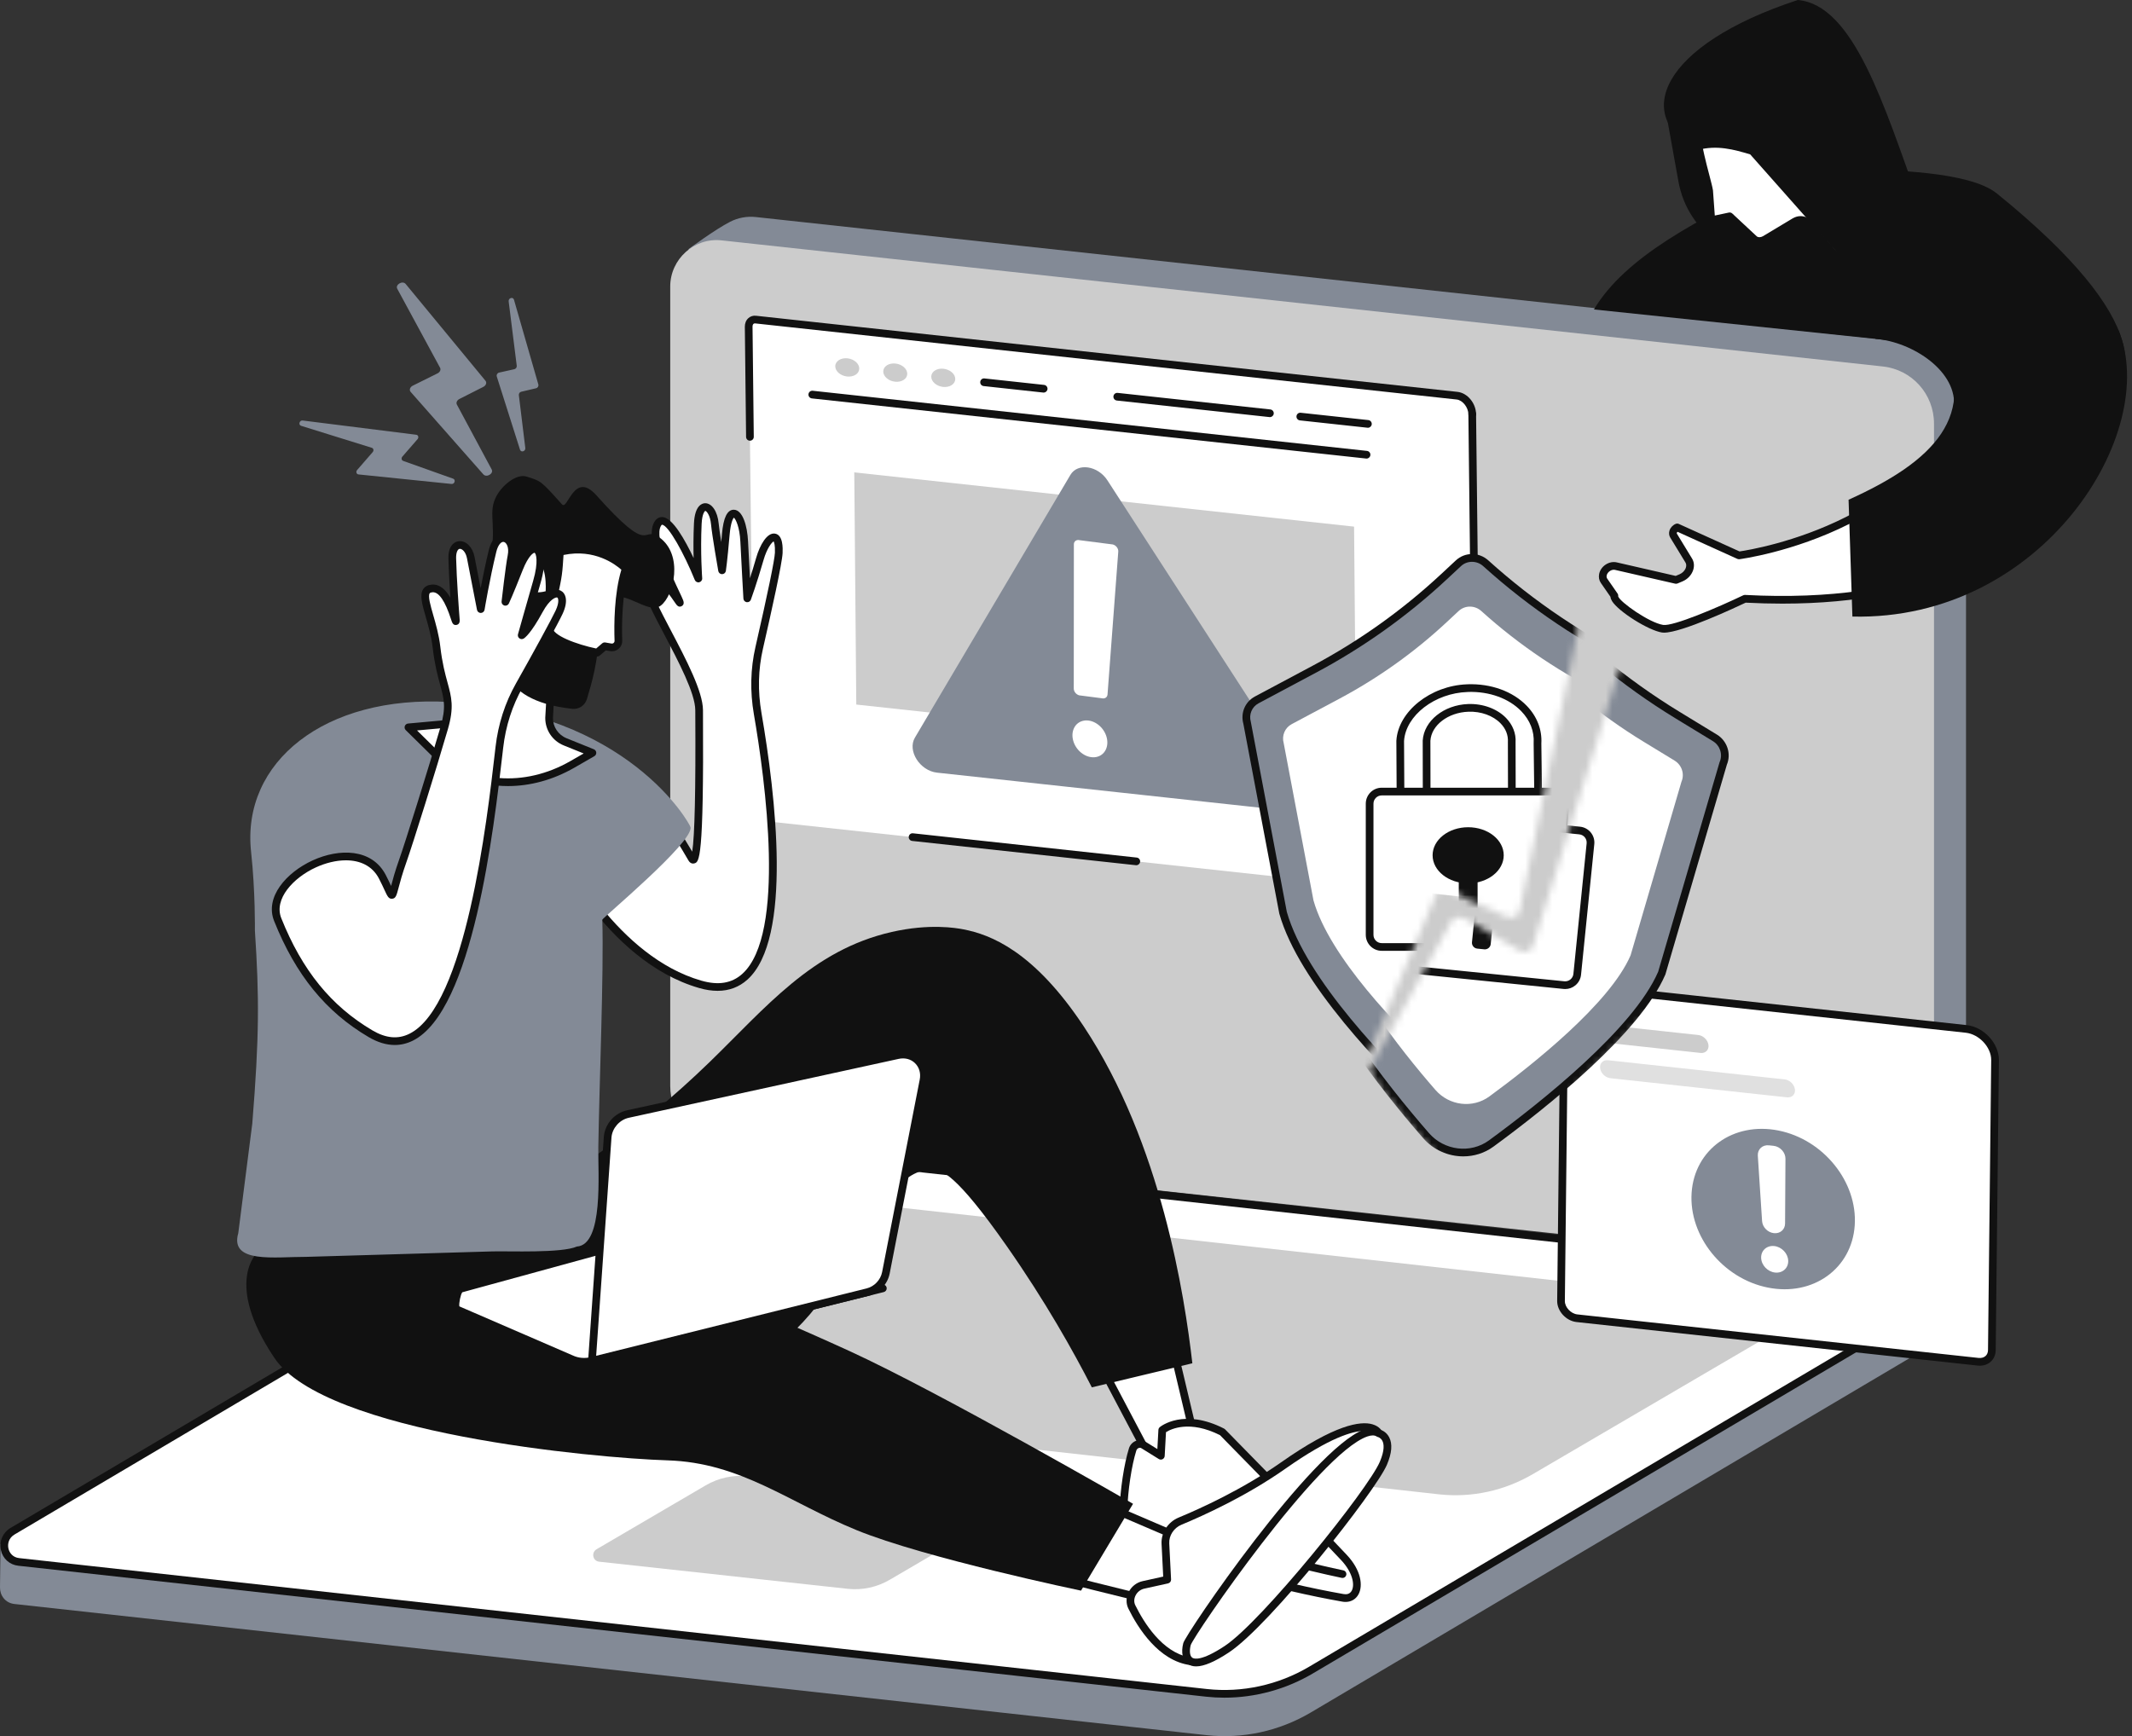 <?xml version="1.0" encoding="UTF-8"?> <svg xmlns="http://www.w3.org/2000/svg" width="318" height="259" viewBox="0 0 318 259" fill="none"><rect x="0" y="0" width="318" height="259" fill="#333333" stroke="none"/><path d="M286.126 187.614L112.719 166.776C108.365 166.303 105.102 162.655 105.102 158.257L102.724 37.145C102.724 37.145 106.676 34.215 108.917 33.077C110.057 32.499 111.369 32.231 112.735 32.378L285.626 51.155C289.98 51.628 293.243 55.276 293.243 59.674V178.673C293.243 180.803 292.272 182.699 290.769 183.966C289.385 185.131 286.126 187.614 286.126 187.614Z" fill="#838A96"></path><path d="M280.819 189.324L107.599 170.511C103.236 170.038 99.968 166.382 99.968 161.978V42.75C99.968 38.652 103.558 35.417 107.615 35.858L280.837 54.671C285.198 55.144 288.468 58.799 288.468 63.206V182.432C288.468 186.529 284.877 189.765 280.819 189.324Z" fill="#CCCCCC"></path><path d="M219.594 61.794C219.573 60.456 218.511 59.157 217.333 59.03L112.7 47.675C112.101 47.611 111.661 48.07 111.671 48.752L112.486 120.926C112.494 121.664 113.081 122.382 113.732 122.453L219.37 133.916C219.97 133.982 220.411 133.52 220.401 132.84L219.594 61.794Z" fill="white"></path><path d="M220.198 115.715C219.884 115.715 219.627 115.462 219.624 115.148L219.018 61.801C219.015 61.483 219.268 61.225 219.586 61.221H219.592C219.906 61.221 220.161 61.473 220.165 61.788L220.772 115.134C220.776 115.452 220.521 115.712 220.203 115.715H220.198ZM169.486 129.076C169.465 129.076 169.444 129.076 169.423 129.073L136.053 125.452C135.739 125.419 135.512 125.135 135.545 124.821C135.58 124.505 135.856 124.278 136.178 124.313L169.546 127.933C169.862 127.966 170.089 128.25 170.055 128.564C170.023 128.859 169.775 129.076 169.486 129.076Z" fill="#111111"></path><path d="M111.856 65.745C111.542 65.745 111.286 65.492 111.283 65.178L111.097 48.757C111.089 48.238 111.272 47.778 111.614 47.468C111.922 47.187 112.329 47.055 112.762 47.104L217.394 58.459C218.872 58.619 220.142 60.142 220.166 61.785C220.171 62.102 219.92 62.363 219.602 62.368C219.281 62.371 219.025 62.12 219.02 61.804C219.004 60.767 218.154 59.696 217.271 59.599L112.638 48.245C112.534 48.235 112.451 48.257 112.386 48.316C112.293 48.4 112.242 48.556 112.244 48.743L112.43 65.164C112.434 65.482 112.18 65.742 111.863 65.745H111.856Z" fill="#111111"></path><path d="M202.27 113.195L127.72 105.106L127.42 70.472L201.968 78.563L202.27 113.195Z" fill="#CCCCCC"></path><path d="M203.829 68.41C203.808 68.41 203.787 68.408 203.767 68.406L121.097 59.436C120.783 59.401 120.554 59.118 120.588 58.803C120.623 58.489 120.897 58.261 121.222 58.294L203.89 67.265C204.205 67.299 204.433 67.582 204.398 67.898C204.367 68.191 204.119 68.41 203.829 68.41Z" fill="#111111"></path><path d="M128.163 55.005C128.146 55.755 127.329 56.273 126.342 56.166C125.353 56.058 124.565 55.366 124.584 54.617C124.603 53.869 125.419 53.349 126.408 53.456C127.396 53.564 128.182 54.258 128.163 55.005ZM135.322 55.783C135.305 56.53 134.488 57.051 133.501 56.943C132.512 56.836 131.725 56.142 131.744 55.394C131.761 54.646 132.578 54.126 133.567 54.233C134.556 54.341 135.342 55.035 135.322 55.783ZM142.482 56.56C142.464 57.307 141.647 57.828 140.659 57.72C139.672 57.613 138.884 56.919 138.903 56.171C138.92 55.423 139.737 54.903 140.726 55.011C141.715 55.118 142.501 55.81 142.482 56.56Z" fill="#CCCCCC"></path><path d="M204.033 63.813C204.012 63.813 203.992 63.811 203.971 63.809L193.887 62.715C193.573 62.682 193.344 62.397 193.378 62.083C193.413 61.767 193.689 61.538 194.012 61.575L204.094 62.668C204.41 62.703 204.637 62.985 204.602 63.301C204.571 63.594 204.321 63.813 204.033 63.813ZM189.416 62.225C189.395 62.225 189.375 62.225 189.354 62.222L166.583 59.752C166.269 59.719 166.04 59.434 166.075 59.12C166.11 58.804 166.389 58.577 166.708 58.612L189.477 61.082C189.793 61.115 190.02 61.4 189.985 61.714C189.954 62.009 189.706 62.225 189.416 62.225ZM155.668 58.563C155.647 58.563 155.627 58.563 155.606 58.562L146.717 57.595C146.401 57.562 146.174 57.28 146.209 56.964C146.242 56.648 146.523 56.417 146.84 56.456L155.729 57.42C156.045 57.455 156.272 57.738 156.239 58.052C156.206 58.346 155.958 58.563 155.668 58.563Z" fill="#111111"></path><path d="M136.466 110.038L159.656 70.847C160.744 69.008 163.753 69.456 165.186 71.669L194.204 116.525C195.656 118.772 194.431 121.197 191.98 120.932L139.772 115.266C137.199 114.987 135.307 111.994 136.466 110.038Z" fill="#838A96"></path><path d="M164.325 104.164L160.974 103.732C160.521 103.614 160.16 103.173 160.158 102.734L160.174 81.208C160.171 80.744 160.566 80.463 161.043 80.588L165.984 81.223C166.463 81.346 166.832 81.829 166.797 82.281L165.194 103.605C165.162 104.035 164.778 104.282 164.325 104.164ZM160.191 108.627C160.78 107.39 162.32 107.104 163.631 107.985C164.943 108.868 165.528 110.586 164.939 111.823C164.35 113.059 162.811 113.347 161.499 112.464C160.188 111.583 159.602 109.864 160.191 108.627Z" fill="white"></path><path d="M179.97 258.853L2.159 239.287C0.767 239.136 -0.018 237.983 0 236.815C0.013 236.011 0.078 230.34 0.078 230.34L94.096 174.701C98.806 171.915 104.901 170.758 110.282 171.346L285.847 190.67C286.905 190.787 287.811 191.456 288.229 192.429L288.512 193.087C288.512 193.087 288.361 197.817 288.422 198.921C288.47 199.785 288.082 200.683 287.18 201.217L195.52 255.467C190.81 258.253 185.351 259.441 179.97 258.853Z" fill="#838A96"></path><path d="M179.97 252.544L2.795 233.009C0.443 232.753 -0.176 229.641 1.883 228.423L93.049 174.52C97.76 171.736 103.219 170.546 108.6 171.134L285.776 190.669C288.127 190.925 288.746 194.037 286.687 195.255L195.52 249.158C190.81 251.942 185.351 253.132 179.97 252.544Z" fill="white"></path><path d="M180.034 251.973C185.257 252.546 190.654 251.37 195.229 248.663L286.396 194.761C287.291 194.232 287.457 193.34 287.317 192.681C287.18 192.055 286.689 191.345 285.714 191.239L108.537 171.703C103.31 171.131 97.915 172.31 93.342 175.015L2.175 228.916C1.279 229.446 1.112 230.338 1.254 230.995C1.39 231.623 1.882 232.333 2.857 232.439L180.034 251.973ZM182.627 253.262C181.718 253.262 180.811 253.214 179.907 253.115L2.732 233.58C1.43 233.438 0.409 232.519 0.133 231.238C-0.152 229.92 0.42 228.621 1.591 227.929L92.757 174.026C97.544 171.197 103.191 169.965 108.662 170.563L285.839 190.098C287.141 190.24 288.161 191.16 288.437 192.44C288.722 193.758 288.149 195.058 286.978 195.75L195.813 249.652C191.816 252.015 187.219 253.262 182.627 253.262Z" fill="#111111"></path><path d="M214.661 222.929L61.026 205.844C58.902 205.613 58.343 202.801 60.203 201.701L96.327 180.552C100.581 178.036 105.512 176.963 110.372 177.493L264.006 194.577C266.131 194.809 266.69 197.621 264.83 198.719L228.705 219.869C224.45 222.386 219.52 223.46 214.661 222.929ZM126.441 237.022L89.361 232.975C88.406 232.871 88.155 231.608 88.991 231.113L105.225 221.609C107.137 220.478 109.352 219.996 111.536 220.233L148.617 224.282C149.571 224.386 149.822 225.649 148.986 226.143L132.752 235.648C130.841 236.779 128.625 237.261 126.441 237.022Z" fill="#CCCCCC"></path><path d="M233.335 148.963C233.341 147.837 234.217 147.087 235.382 147.214L293.266 153.495C295.559 153.744 297.582 155.928 297.573 158.145L297.095 201.398C297.091 202.525 296.215 203.275 295.049 203.148L235.207 196.653C233.939 196.516 232.822 195.309 232.834 194.088L233.335 148.963Z" fill="white"></path><path d="M235.132 147.773C234.794 147.773 234.497 147.877 234.28 148.07C234.039 148.285 233.912 148.593 233.911 148.965V148.97L233.408 194.095C233.401 195.012 234.304 195.979 235.269 196.085L295.113 202.578C295.526 202.623 295.897 202.522 296.154 202.291C296.393 202.078 296.521 201.767 296.523 201.396L297 158.138C297.009 156.224 295.2 154.282 293.206 154.065L235.321 147.783C235.257 147.776 235.194 147.773 235.132 147.773ZM295.304 203.736C295.2 203.736 295.096 203.729 294.988 203.719L235.146 197.224C233.595 197.056 232.247 195.588 232.261 194.083L232.764 148.959C232.766 148.266 233.033 147.646 233.515 147.214C234.016 146.765 234.702 146.562 235.444 146.644L293.33 152.925C295.907 153.204 298.157 155.645 298.149 158.146L297.67 201.405C297.668 202.097 297.401 202.716 296.919 203.147C296.489 203.532 295.923 203.736 295.304 203.736Z" fill="#111111"></path><path d="M266.537 163.703L240.195 160.846C239.445 160.764 238.762 160.098 238.668 159.359C238.574 158.62 239.107 158.086 239.856 158.167L266.197 161.026C266.946 161.108 267.63 161.772 267.723 162.513C267.817 163.252 267.286 163.784 266.537 163.703Z" fill="#E0E0E0"></path><path d="M253.639 157.079L240.42 155.645C239.671 155.563 238.987 154.899 238.894 154.158C238.8 153.419 239.331 152.886 240.08 152.968L253.301 154.403C254.05 154.482 254.734 155.149 254.827 155.888C254.921 156.628 254.388 157.161 253.639 157.079Z" fill="#CCCCCC"></path><path d="M276.644 182.796C277.078 176.326 271.983 169.994 265.264 168.653C258.545 167.314 252.748 171.472 252.314 177.942C251.88 184.413 256.973 190.745 263.692 192.084C270.411 193.425 276.21 189.267 276.644 182.796Z" fill="#838A96"></path><path d="M266.722 188.084C266.755 189.175 265.877 189.961 264.762 189.841C263.646 189.72 262.717 188.738 262.684 187.647C262.651 186.555 263.528 185.77 264.644 185.889C265.759 186.011 266.689 186.993 266.722 188.084ZM264.543 170.936L263.851 170.861C262.881 170.755 262.127 171.458 262.189 172.41L262.824 182.16C262.883 183.067 263.662 183.865 264.587 183.965C265.511 184.066 266.247 183.431 266.254 182.531L266.311 172.858C266.316 171.912 265.515 171.042 264.543 170.936Z" fill="white"></path><mask id="mask0_162_639" style="mask-type:luminance" maskUnits="userSpaceOnUse" x="180" y="75" width="56" height="83"><path d="M205.209 76.001C205.209 76.001 180.81 100.779 180.666 101.616L184.814 134.946L201.313 155.447C201.034 157.067 203.775 158.092 204.406 156.604L214.202 133.468C214.487 132.797 215.385 132.558 216.216 132.934L224.585 136.71C225.513 137.13 226.495 136.78 226.661 135.973L235.314 94.026C235.502 93.124 234.47 84.567 226.236 79.741C219.613 75.857 205.492 75.326 205.209 76.001Z" fill="white"></path></mask><g mask="url(#mask0_162_639)"><path d="M187.449 104.414L196.064 99.82C203.072 96.084 209.557 91.455 215.356 86.053L217.533 84.026C218.668 82.971 220.437 82.973 221.61 84.031C228.507 90.26 236.265 95.463 244.635 99.468L250.558 102.302C251.934 102.962 252.626 104.528 252.173 105.961L246.212 138.017C243.371 147.02 230.601 159.449 223.464 165.874C220.703 168.364 216.449 168.277 213.682 165.684C206.655 159.097 194.267 146.383 191.377 136.164L186.011 107.836C185.629 106.485 186.224 105.068 187.449 104.414Z" fill="#838A96"></path><path d="M191.935 136.032C194.796 146.092 207.031 158.665 214.074 165.265C216.607 167.637 220.562 167.718 223.081 165.447C230.31 158.939 242.845 146.709 245.654 137.876L251.609 105.857C251.615 105.834 251.62 105.812 251.627 105.789C251.993 104.63 251.427 103.355 250.31 102.819L244.388 99.986C235.962 95.953 228.169 90.728 221.225 84.456C220.283 83.604 218.833 83.6 217.926 84.445L215.749 86.473C209.915 91.906 203.381 96.567 196.333 100.326L187.72 104.92C186.729 105.449 186.254 106.584 186.565 107.678C186.568 107.695 186.573 107.711 186.575 107.728L191.935 136.032ZM218.72 168.244C216.77 168.244 214.81 167.527 213.29 166.103C206.155 159.414 193.747 146.652 190.823 136.32C190.82 136.304 190.815 136.287 190.811 136.271L185.453 107.966C185.009 106.355 185.716 104.688 187.18 103.907L195.794 99.313C202.755 95.603 209.205 90.999 214.966 85.633L217.143 83.606C218.505 82.338 220.59 82.336 221.994 83.604C228.856 89.802 236.557 94.966 244.884 98.951L250.806 101.785C252.423 102.559 253.247 104.408 252.732 106.1L246.776 138.121C246.771 138.143 246.766 138.167 246.759 138.188C243.888 147.283 231.174 159.706 223.85 166.301C222.408 167.598 220.569 168.244 218.72 168.244Z" fill="#111111"></path><path d="M192.662 108.03L199.794 104.226C205.597 101.131 210.966 97.301 215.768 92.827L217.57 91.148C218.509 90.275 219.975 90.277 220.944 91.153C226.655 96.311 233.079 100.618 240.011 103.935L244.913 106.282C246.053 106.828 246.626 108.124 246.251 109.31L241.315 135.851C238.963 143.306 228.39 153.596 222.481 158.918C220.193 160.977 216.672 160.906 214.382 158.76C208.563 153.306 198.307 142.78 195.912 134.318L191.471 110.863C191.155 109.744 191.648 108.57 192.662 108.03Z" fill="white"></path><path d="M212.793 118.659L212.779 110.48C212.94 107.864 215.659 105.723 219.001 105.603C222.686 105.47 225.663 107.826 225.484 110.709L225.502 118.975H229.426L229.327 110.893C229.615 106.261 225.004 102.46 218.89 102.654V102.658C213.841 102.817 209.113 106.292 208.85 110.523L208.893 118.782L212.793 118.659Z" fill="white"></path><path d="M226.074 118.401H228.844L228.752 110.9C228.752 110.886 228.752 110.872 228.754 110.856C228.863 109.102 228.22 107.453 226.896 106.087C225.047 104.181 222.153 103.135 218.975 103.225C218.955 103.228 218.932 103.23 218.909 103.232C214.012 103.386 209.674 106.731 209.422 110.54L209.464 118.191L212.219 118.102L212.206 110.48C212.385 107.538 215.362 105.159 218.981 105.029C221.175 104.948 223.291 105.725 224.631 107.1C225.632 108.127 226.138 109.422 226.057 110.745L226.074 118.401ZM229.426 119.549H225.502C225.186 119.549 224.929 119.292 224.929 118.975L224.91 110.71C224.974 109.664 224.593 108.705 223.808 107.9C222.691 106.754 220.896 106.106 219.022 106.176C215.985 106.285 213.495 108.19 213.351 110.514L213.367 118.657C213.367 118.968 213.121 119.223 212.81 119.232L208.912 119.357C208.763 119.365 208.607 119.303 208.496 119.195C208.385 119.088 208.321 118.94 208.321 118.786L208.275 110.527C208.275 110.514 208.275 110.501 208.277 110.487C208.548 106.126 213.36 102.292 218.802 102.087C218.824 102.084 218.849 102.082 218.873 102.08C222.407 101.96 225.633 103.137 227.719 105.288C229.249 106.865 230.022 108.858 229.901 110.907L230 118.968C230.002 119.121 229.941 119.268 229.833 119.377C229.726 119.487 229.58 119.549 229.426 119.549Z" fill="#111111"></path><path d="M206.09 141.271H231.882C232.878 141.271 233.684 140.462 233.684 139.468V119.89C233.684 118.894 232.878 118.088 231.882 118.088H206.09C205.095 118.088 204.287 118.894 204.287 119.89V139.468C204.287 140.462 205.095 141.271 206.09 141.271Z" fill="white"></path><path d="M206.089 118.662C205.412 118.662 204.861 119.212 204.861 119.89V139.469C204.861 140.145 205.412 140.697 206.089 140.697H231.881C232.558 140.697 233.109 140.145 233.109 139.469V119.89C233.109 119.212 232.558 118.662 231.881 118.662H206.089ZM231.881 141.843H206.089C204.779 141.843 203.714 140.778 203.714 139.469V119.89C203.714 118.58 204.779 117.513 206.089 117.513H231.881C233.191 117.513 234.256 118.58 234.256 119.89V139.469C234.256 140.778 233.191 141.843 231.881 141.843Z" fill="#111111"></path><path d="M213.681 127.591C213.681 129.902 216.056 131.775 218.986 131.775C221.916 131.775 224.29 129.902 224.29 127.591C224.29 125.282 221.916 123.408 218.986 123.408C216.056 123.408 213.681 125.282 213.681 127.591Z" fill="#111111"></path><path d="M218.455 137.158H219.516C219.997 137.158 220.391 136.764 220.391 136.284V128.465C220.391 127.985 219.997 127.591 219.516 127.591H218.455C217.974 127.591 217.582 127.985 217.582 128.465V136.284C217.582 136.764 217.974 137.158 218.455 137.158Z" fill="#111111"></path></g><mask id="mask1_162_639" style="mask-type:luminance" maskUnits="userSpaceOnUse" x="204" y="99" width="67" height="79"><path d="M270.717 113.776L256.093 140.709C255.742 141.356 220.098 177.473 220.098 177.473C219.656 179.057 203.616 160.861 204.394 159.444L216.476 137.415C216.827 136.776 217.744 136.629 218.534 137.087L226.479 141.689C227.358 142.199 228.371 141.951 228.619 141.165L241.597 99.662C242.095 98.077 271.501 112.333 270.717 113.776Z" fill="white"></path></mask><g mask="url(#mask1_162_639)"><path d="M192.794 105.808L201.827 102.108C209.179 99.097 216.095 95.148 222.413 90.359L224.783 88.562C226.016 87.625 227.779 87.807 228.837 88.978C235.07 95.872 242.264 101.831 250.187 106.662L255.794 110.079C257.096 110.874 257.626 112.502 257.03 113.883L247.864 145.171C244.127 153.841 230.17 164.918 222.42 170.591C219.421 172.787 215.197 172.272 212.707 169.413C206.381 162.152 195.339 148.251 193.495 137.793L191.018 109.068C190.775 107.685 191.51 106.334 192.794 105.808Z" fill="#838A96"></path><path d="M194.063 137.718C195.894 148.014 206.798 161.758 213.139 169.037C215.417 171.652 219.344 172.131 222.081 170.128C229.93 164.382 243.636 153.48 247.322 144.976L256.48 113.72C256.487 113.698 256.494 113.677 256.504 113.654C256.985 112.54 256.549 111.213 255.495 110.568L249.888 107.151C241.912 102.288 234.686 96.304 228.412 89.363C227.56 88.421 226.118 88.269 225.129 89.018L222.758 90.817C216.405 95.634 209.437 99.61 202.043 102.639L193.01 106.339C191.973 106.766 191.385 107.846 191.583 108.967C191.586 108.984 191.588 109 191.59 109.017L194.063 137.718ZM218.26 172.509C216.045 172.509 213.829 171.576 212.273 169.791C205.849 162.415 194.794 148.465 192.929 137.893C192.925 137.876 192.924 137.859 192.922 137.843L190.448 109.14C190.169 107.492 191.041 105.905 192.577 105.277L201.61 101.577C208.909 98.587 215.791 94.659 222.066 89.903L224.437 88.104C225.921 86.98 227.994 87.189 229.262 88.593C235.463 95.452 242.604 101.365 250.486 106.172L256.091 109.59C257.621 110.523 258.253 112.445 257.571 114.076L248.413 145.333C248.406 145.354 248.399 145.377 248.391 145.398C244.616 154.156 230.712 165.231 222.758 171.054C221.421 172.034 219.84 172.509 218.26 172.509Z" fill="#111111"></path><path d="M197.613 109.932L205.093 106.868C211.178 104.376 216.907 101.106 222.137 97.14L224.099 95.652C225.121 94.878 226.58 95.027 227.456 95.997C232.617 101.706 238.574 106.639 245.133 110.638L249.775 113.469C250.854 114.126 251.293 115.474 250.8 116.617L243.209 142.524C240.116 149.702 228.559 158.873 222.144 163.571C219.66 165.389 216.162 164.962 214.101 162.596C208.862 156.582 199.72 145.074 198.194 136.416L196.143 112.631C195.94 111.486 196.551 110.367 197.613 109.932Z" fill="white"></path><path d="M216.57 122.538L217.383 114.4C217.807 111.814 220.728 109.957 224.066 110.176C227.743 110.417 230.467 113.061 229.999 115.911L229.183 124.136L233.086 124.533L233.803 116.482C234.557 111.904 230.354 107.655 224.253 107.23V107.236C219.212 106.885 214.157 109.864 213.468 114.046L212.679 122.269L216.57 122.538Z" fill="white"></path><path d="M229.809 123.624L232.565 123.903L233.231 116.43C233.231 116.416 233.233 116.402 233.237 116.388C233.523 114.653 233.049 112.948 231.87 111.456C230.222 109.373 227.458 108.045 224.278 107.808C224.258 107.81 224.235 107.81 224.213 107.808C219.317 107.468 214.671 110.358 214.036 114.121L213.306 121.736L216.054 121.927L216.812 114.343C217.287 111.433 220.488 109.366 224.101 109.603C226.296 109.747 228.319 110.731 229.514 112.233C230.406 113.357 230.779 114.697 230.563 116.005L229.809 123.624ZM233.086 125.105C233.067 125.105 233.048 125.105 233.027 125.103L229.124 124.706C228.81 124.675 228.579 124.394 228.61 124.078L229.427 115.854C229.595 114.82 229.314 113.827 228.615 112.948C227.618 111.694 225.904 110.871 224.027 110.748C220.996 110.556 218.325 112.195 217.948 114.494L217.14 122.595C217.109 122.904 216.845 123.136 216.529 123.11L212.638 122.841C212.484 122.831 212.34 122.758 212.239 122.638C212.14 122.52 212.092 122.368 212.107 122.213L212.897 113.992C212.897 113.978 212.898 113.966 212.9 113.954C213.611 109.64 218.791 106.318 224.221 106.658C224.244 106.658 224.268 106.656 224.292 106.658C227.821 106.904 230.91 108.392 232.77 110.745C234.132 112.466 234.699 114.528 234.371 116.553L233.657 124.583C233.643 124.736 233.57 124.876 233.45 124.975C233.348 125.06 233.218 125.105 233.086 125.105Z" fill="#111111"></path><path d="M207.617 144.359L233.278 146.963C234.266 147.063 235.151 146.342 235.252 145.351L237.229 125.873C237.328 124.883 236.608 123.998 235.618 123.897L209.957 121.293C208.967 121.193 208.084 121.914 207.983 122.905L206.005 142.383C205.905 143.373 206.627 144.258 207.617 144.359Z" fill="white"></path><path d="M209.775 121.859C209.152 121.859 208.618 122.331 208.553 122.962L206.576 142.442C206.543 142.768 206.64 143.087 206.846 143.342C207.055 143.595 207.348 143.755 207.676 143.788L233.334 146.392C234.006 146.454 234.611 145.967 234.681 145.294L236.656 125.816C236.726 125.141 236.233 124.537 235.558 124.47L209.9 121.864C209.858 121.861 209.816 121.859 209.775 121.859ZM233.463 147.545C233.381 147.545 233.3 147.542 233.218 147.533L207.559 144.929C206.928 144.865 206.359 144.558 205.958 144.067C205.556 143.575 205.37 142.957 205.434 142.326L207.412 122.848C207.544 121.543 208.711 120.592 210.016 120.723L235.675 123.328C236.977 123.46 237.932 124.628 237.798 125.93L235.822 145.408C235.758 146.04 235.453 146.609 234.96 147.009C234.533 147.36 234.007 147.545 233.463 147.545Z" fill="#111111"></path><path d="M216.552 131.517C216.32 133.815 218.492 135.918 221.408 136.213C224.322 136.509 226.874 134.886 227.106 132.587C227.339 130.288 225.165 128.186 222.251 127.889C219.336 127.594 216.785 129.218 216.552 131.517Z" fill="#111111"></path><path d="M220.335 141.515L221.39 141.621C221.868 141.67 222.3 141.319 222.349 140.841L223.138 133.062C223.187 132.585 222.835 132.153 222.356 132.104L221.301 131.997C220.822 131.948 220.392 132.3 220.344 132.779L219.554 140.556C219.506 141.035 219.856 141.467 220.335 141.515Z" fill="#111111"></path></g><path d="M281.247 50.711L237.746 46.166C242.303 38.508 252.913 32.697 266.75 26.37L281.247 50.711Z" fill="#111111"></path><path d="M270.448 41.976C270.335 45.009 262.428 40.165 256.544 36.385C253.236 34.26 251.048 30.964 250.344 27.05L248.366 16.052C260.87 24.977 269.867 33.708 270.448 41.976Z" fill="#111111"></path><path d="M278.199 25.215C263.905 24.033 267.957 24.656 254.818 25.886L279.742 50.547C285.331 51.01 292.11 55.469 291.42 60.923C290.601 67.39 344.821 66.942 297.861 28.875C293.618 25.435 281.256 25.466 278.199 25.215Z" fill="#111111"></path><path d="M274.185 38.184C273.803 38.054 273.483 37.83 273.234 37.541L269.42 33.096C268.979 32.728 268.28 32.718 267.688 33.067L263.261 35.726C262.692 36.061 262.023 36.035 261.622 35.66L257.988 32.27L255.585 32.779C255.398 32.819 255.238 32.715 255.224 32.543L254.929 28.47C254.712 27.042 252.709 20.76 253.411 20.294C253.411 20.294 264.49 10.709 270.65 14.569C271.541 15.127 272.09 16.045 272.249 17.1L272.586 19.305C272.924 21.52 276.385 26.809 281.141 28.501C281.776 28.726 283.504 29.009 284.859 29.209C285.867 29.358 286.276 30.388 285.716 31.33C285.052 32.447 283.976 33.983 282.312 35.719C280.123 38.004 276.867 39.064 274.241 38.202C274.222 38.196 274.202 38.189 274.185 38.184Z" fill="white"></path><path d="M274.367 37.639C274.374 37.641 274.386 37.646 274.386 37.646C276.806 38.441 279.809 37.501 281.897 35.322C283.587 33.559 284.638 32.019 285.221 31.039C285.405 30.73 285.445 30.397 285.327 30.149C285.23 29.944 285.039 29.816 284.775 29.777C282.78 29.483 281.495 29.236 280.95 29.042C275.846 27.227 272.373 21.714 272.018 19.391L271.683 17.186C271.541 16.264 271.065 15.507 270.344 15.055C264.829 11.597 254.684 19.971 253.841 20.68C253.714 21.379 254.523 24.469 254.918 25.977C255.201 27.062 255.427 27.919 255.496 28.384C255.499 28.398 255.501 28.414 255.501 28.428L255.772 32.154L257.867 31.71C258.05 31.67 258.242 31.724 258.379 31.85L262.014 35.242C262.223 35.438 262.626 35.433 262.968 35.231L267.391 32.575C268.196 32.099 269.157 32.132 269.787 32.655C269.811 32.676 269.834 32.699 269.855 32.723L273.669 37.167C273.857 37.388 274.093 37.546 274.367 37.639ZM276.169 39.074C275.442 39.074 274.733 38.966 274.06 38.748C274.058 38.746 274.001 38.727 273.999 38.727C273.534 38.567 273.118 38.288 272.799 37.915L269.02 33.512C268.763 33.328 268.342 33.346 267.979 33.561L263.556 36.217C262.77 36.682 261.816 36.624 261.231 36.08L257.814 32.893L255.704 33.341C255.446 33.396 255.18 33.341 254.979 33.188C254.788 33.046 254.669 32.825 254.653 32.584L254.36 28.535C254.292 28.122 254.068 27.26 253.808 26.268C252.651 21.851 252.387 20.346 253.055 19.842C253.746 19.247 264.577 10.086 270.954 14.083C271.962 14.714 272.625 15.755 272.816 17.013L273.152 19.218C273.477 21.336 276.913 26.388 281.334 27.961C281.601 28.055 282.425 28.27 284.942 28.641C285.584 28.736 286.101 29.106 286.363 29.656C286.645 30.251 286.586 30.986 286.208 31.625C285.313 33.127 284.142 34.638 282.725 36.116C280.912 38.009 278.466 39.074 276.169 39.074Z" fill="#111111"></path><path d="M259.378 82.854C259.378 82.854 290.493 78.96 295.374 52.999L314.249 58.616C314.249 58.616 310.928 92.008 260.261 89.327C260.261 89.327 250.219 94.137 247.979 93.792C245.741 93.447 240.48 89.871 240.795 88.869L239.253 86.645C239.078 86.393 239.017 86.072 239.082 85.741C239.246 84.896 240.19 84.266 241.011 84.454L249.99 86.514L250.732 86.202C251.849 85.734 252.411 84.48 251.889 83.621L249.617 79.896C249.37 79.492 249.638 78.901 250.163 78.682L259.378 82.854Z" fill="white"></path><path d="M241.36 88.966C241.636 89.825 246.003 92.907 248.067 93.225C249.574 93.457 256.193 90.638 260.012 88.808C260.101 88.766 260.196 88.749 260.292 88.753C286.193 90.128 299.326 81.838 305.781 74.646C311.814 67.927 313.309 60.878 313.611 59.027L295.814 53.729C293.072 66.977 283.453 74.327 275.802 78.174C267.422 82.388 259.528 83.413 259.449 83.424C259.343 83.436 259.237 83.42 259.14 83.377L250.208 79.331C250.157 79.385 250.124 79.442 250.11 79.489C250.095 79.534 250.093 79.576 250.107 79.597L252.378 83.323C252.683 83.823 252.742 84.433 252.546 85.039C252.307 85.781 251.712 86.414 250.954 86.732L250.211 87.044C250.1 87.091 249.979 87.101 249.861 87.073L240.882 85.014C240.647 84.96 240.375 85.021 240.13 85.181C239.875 85.346 239.695 85.595 239.645 85.85C239.61 86.029 239.638 86.194 239.724 86.317L241.267 88.543C241.352 88.668 241.385 88.819 241.36 88.966ZM248.202 94.38C248.088 94.38 247.985 94.373 247.892 94.359C245.876 94.047 241.419 91.245 240.443 89.674C240.304 89.448 240.226 89.233 240.21 89.034L238.781 86.971C238.517 86.593 238.423 86.116 238.519 85.632C238.628 85.07 238.987 84.555 239.504 84.218C240.009 83.89 240.606 83.774 241.138 83.895L249.937 85.915L250.509 85.674C250.962 85.484 251.316 85.115 251.455 84.686C251.547 84.402 251.526 84.131 251.399 83.921L249.127 80.195C248.936 79.883 248.898 79.507 249.019 79.134C249.16 78.702 249.505 78.334 249.944 78.152C250.09 78.091 250.254 78.093 250.4 78.159L259.463 82.263C260.602 82.097 267.756 80.943 275.318 77.133C282.844 73.343 292.335 66.061 294.81 52.894C294.839 52.735 294.937 52.594 295.075 52.509C295.214 52.426 295.382 52.404 295.539 52.45L314.413 58.067C314.676 58.147 314.846 58.4 314.819 58.675C314.786 59.023 313.887 67.301 306.683 75.361C300.549 82.22 288.561 90.05 265.834 90.05C264.079 90.05 262.264 90.003 260.377 89.906C258.916 90.602 250.86 94.38 248.202 94.38Z" fill="#111111"></path><path d="M289.275 50.468L315.957 49.174C322.351 64.479 304.669 92.64 276.297 91.981L275.725 74.551C288.322 68.877 295.433 61.986 289.275 50.468ZM277.589 41.706L261.05 23.03C258.592 22.301 256.125 21.602 253.195 22.381C243.47 17.368 247.606 6.746 268.147 -1.29431e-05C276.498 0.704 281.061 15.909 286.022 29.591C285.899 34.502 283.538 40.103 277.589 41.706Z" fill="#111111"></path><path d="M174.71 199.95L179.425 219.808L173.592 221.47L163.442 202.244L174.71 199.95Z" fill="white"></path><path d="M164.306 202.653L173.882 220.792L178.739 219.406L174.281 200.623L164.306 202.653ZM173.591 222.044C173.382 222.044 173.185 221.931 173.084 221.739L162.934 202.513C162.851 202.353 162.846 202.162 162.924 201.999C163 201.836 163.151 201.718 163.328 201.682L174.595 199.388C174.9 199.324 175.197 199.517 175.268 199.818L179.983 219.675C180.054 219.975 179.877 220.275 179.582 220.36L173.748 222.023C173.696 222.037 173.644 222.044 173.591 222.044Z" fill="#111111"></path><path d="M200.31 238.37C192.859 237.058 178.523 233.779 168.857 228.537C167.74 227.932 167.542 226.646 167.573 225.319C167.644 222.271 168.236 218.47 168.942 216.222C169.157 215.535 169.959 215.197 170.529 215.551L173.147 217.173L173.357 213.344C173.357 213.344 176.559 210.69 182.315 213.63C182.315 213.63 193.956 225.434 200.464 232.355C203.431 235.511 202.655 238.783 200.31 238.37Z" fill="white"></path><path d="M200.411 237.806C200.803 237.875 201.327 237.842 201.621 237.296C202.111 236.39 201.727 234.538 200.046 232.749C193.869 226.18 182.922 215.065 181.972 214.099C177.434 211.814 174.642 213.191 173.914 213.653L173.72 217.204C173.707 217.407 173.591 217.587 173.411 217.681C173.232 217.775 173.017 217.768 172.844 217.66L170.228 216.038C170.084 215.948 169.927 215.984 169.849 216.014C169.678 216.078 169.542 216.22 169.489 216.394C168.779 218.656 168.215 222.415 168.146 225.333C168.111 226.813 168.415 227.645 169.131 228.032C177.716 232.688 190.918 236.134 200.411 237.806ZM200.695 238.979C200.537 238.979 200.376 238.965 200.211 238.935C190.632 237.249 177.291 233.764 168.583 229.042C167.105 228.239 166.971 226.525 166.999 225.305C167.07 222.294 167.657 218.401 168.394 216.05C168.553 215.54 168.947 215.126 169.449 214.94C169.92 214.765 170.424 214.81 170.831 215.062L172.627 216.175L172.783 213.311C172.793 213.152 172.868 213.004 172.991 212.902C173.133 212.782 176.554 210.043 182.576 213.119C182.629 213.146 182.68 213.183 182.723 213.226C182.839 213.346 194.443 225.116 200.882 231.963C203.042 234.262 203.318 236.571 202.631 237.841C202.236 238.573 201.533 238.979 200.695 238.979Z" fill="#111111"></path><path d="M200.245 235.403C200.207 235.403 200.169 235.4 200.129 235.391C200.006 235.367 187.646 232.81 176.984 228.986C176.685 228.881 176.531 228.551 176.637 228.253C176.744 227.954 177.072 227.8 177.371 227.907C187.958 231.703 200.236 234.243 200.36 234.267C200.67 234.331 200.87 234.635 200.807 234.945C200.75 235.218 200.512 235.403 200.245 235.403Z" fill="#111111"></path><path d="M165.093 224.71L180.41 231.28L174.96 239.497C174.96 239.497 163.632 236.841 157.845 235.237L165.093 224.71Z" fill="white"></path><path d="M158.775 234.897C164.021 236.316 172.764 238.389 174.703 238.847L179.552 231.536L165.299 225.423L158.775 234.897ZM174.96 240.071C174.917 240.071 174.873 240.066 174.828 240.056C174.715 240.028 163.424 237.379 157.692 235.79C157.512 235.741 157.368 235.608 157.305 235.433C157.241 235.259 157.267 235.065 157.371 234.912L164.621 224.386C164.775 224.16 165.067 224.075 165.318 224.183L180.636 230.752C180.794 230.82 180.912 230.953 180.96 231.116C181.009 231.28 180.983 231.455 180.889 231.597L175.439 239.815C175.329 239.976 175.149 240.071 174.96 240.071Z" fill="#111111"></path><path d="M205.643 213.814C205.643 213.814 203.99 209.781 191.413 218.623C185.629 222.687 179.306 225.562 176.003 226.931C174.65 227.491 173.755 228.863 173.826 230.275L174.099 235.655L170.532 236.442C169.052 236.77 168.183 238.43 168.82 239.719C169.978 242.07 172.938 247.217 177.608 247.833L205.643 213.814Z" fill="white"></path><path d="M203.501 213.469C201.802 213.469 198.376 214.428 191.742 219.091C185.901 223.197 179.512 226.098 176.223 227.46C175.09 227.93 174.339 229.076 174.4 230.247L174.672 235.625C174.686 235.904 174.495 236.154 174.223 236.215L170.656 237.002C170.1 237.126 169.614 237.516 169.361 238.045C169.132 238.52 169.123 239.037 169.333 239.466C170.62 242.075 173.352 246.486 177.373 247.217L204.895 213.817C204.77 213.725 204.58 213.627 204.3 213.557C204.09 213.505 203.828 213.469 203.501 213.469ZM177.609 248.407C177.583 248.407 177.559 248.405 177.533 248.402C172.813 247.779 169.725 242.854 168.304 239.974C167.936 239.228 167.945 238.343 168.327 237.549C168.731 236.704 169.51 236.081 170.408 235.882L173.501 235.198L173.253 230.305C173.17 228.658 174.211 227.052 175.784 226.4C179.03 225.055 185.332 222.195 191.083 218.153C199.105 212.513 202.923 211.954 204.715 212.48C205.82 212.804 206.141 213.516 206.172 213.597C206.254 213.791 206.219 214.015 206.085 214.178L178.052 248.199C177.941 248.33 177.779 248.407 177.609 248.407Z" fill="#111111"></path><path d="M205.642 213.814C205.642 213.814 208.036 214.305 206.337 218.293C204.641 222.283 188.832 242.156 182.993 246.027C176.952 250.029 176.586 247.059 177.044 245.276C177.504 243.492 200.512 210.36 205.642 213.814Z" fill="white"></path><path d="M204.751 214.137C204.516 214.137 204.246 214.191 203.935 214.299C196.63 216.852 178.07 243.931 177.6 245.425C177.416 246.141 177.414 247.002 177.829 247.296C178.079 247.475 179.166 247.872 182.676 245.548C188.265 241.844 204.064 222.176 205.81 218.07C206.556 216.316 206.426 215.4 206.185 214.942C205.942 214.481 205.531 214.377 205.526 214.377C205.453 214.361 205.384 214.332 205.321 214.29C205.169 214.188 204.978 214.137 204.751 214.137ZM178.405 248.594C177.916 248.594 177.501 248.473 177.163 248.231C176.386 247.678 176.134 246.519 176.49 245.132C176.859 243.695 195.565 216.252 203.418 213.267C204.407 212.89 205.233 212.897 205.876 213.284C206.151 213.369 206.798 213.641 207.202 214.41C207.719 215.397 207.606 216.779 206.865 218.519C205.198 222.44 189.476 242.418 183.311 246.504C181.203 247.9 179.581 248.594 178.405 248.594ZM177.846 203.377C172.848 204.574 167.851 205.771 162.853 206.966C160.068 201.537 155.934 194.152 150.156 185.889C142.533 174.992 140.414 174.525 139.196 174.48C129.861 174.13 126.692 196.7 111.254 203.507C94.994 210.678 70.913 197.812 71.272 186.786C71.528 178.906 84.023 179.587 105.803 158.478C114.189 150.347 121.113 141.739 133.001 139.033C138.63 137.751 142.587 138.428 143.701 138.643C147.755 139.429 154.201 141.885 161.652 153.128C173.209 170.565 176.694 193.321 177.846 203.377Z" fill="#111111"></path><path d="M76.911 180.075C77.992 180.524 112.985 195.257 126.718 201.557C140.416 207.841 169.001 224.339 169.001 224.339L161.24 237.296C161.24 237.296 137.94 232.43 127.766 228.268C117.591 224.105 110.536 218.204 99.577 217.858C88.618 217.513 48.491 213.824 40.93 202.579C33.368 191.335 38.361 186.882 38.361 186.882L76.911 180.075Z" fill="#111111"></path><path d="M113.339 83.377C112.309 86.957 111.457 89.266 111.457 89.266C111.457 89.266 111.146 83.774 111.003 80.782C110.798 76.488 108.708 74.552 108.258 79.717C107.902 83.791 107.7 85.08 107.7 85.08C107.7 85.08 106.775 79.798 106.627 78.174C106.363 75.271 104.257 74.388 104.081 78.109C103.874 82.457 104.165 86.303 104.165 86.303C104.165 86.303 99.725 75.335 98.081 78.178C96.632 80.683 100.83 88.359 101.346 89.714C101.862 91.067 99.035 85.23 96.612 86.139C94.345 86.99 104.249 100.646 104.279 105.935C104.315 112.137 104.455 130.266 103.178 128.068C96.988 117.412 94.317 115.866 94.317 115.866L82.446 125.043C82.446 125.043 90.464 142.822 104.442 146.843C119.325 151.126 115.297 119.674 113.013 106.462C112.441 103.151 112.516 99.812 113.239 96.651C114.418 91.497 116.105 83.915 116.157 82.477C116.298 78.581 114.277 80.116 113.339 83.377Z" fill="white"></path><path d="M83.162 125.215C84.462 127.874 92.208 142.727 104.6 146.293C107.145 147.025 109.142 146.697 110.707 145.294C117.298 139.387 114.119 116.238 112.447 106.56C111.858 103.147 111.936 99.772 112.68 96.523C114.513 88.507 115.545 83.51 115.583 82.456C115.624 81.304 115.463 80.889 115.39 80.763C115.103 80.915 114.392 81.791 113.89 83.537C112.866 87.094 112.004 89.442 111.995 89.464C111.901 89.719 111.64 89.875 111.372 89.834C111.103 89.794 110.9 89.57 110.884 89.297C110.881 89.244 110.571 83.771 110.43 80.808C110.325 78.626 109.742 77.442 109.46 77.217C109.342 77.352 108.991 77.904 108.828 79.767C108.476 83.816 108.275 85.115 108.267 85.169C108.224 85.447 107.986 85.651 107.705 85.655H107.7C107.422 85.655 107.183 85.453 107.135 85.179C107.097 84.963 106.204 79.856 106.055 78.227C105.927 76.816 105.363 76.219 105.199 76.219H105.198C105.138 76.219 104.727 76.584 104.653 78.136C104.451 82.4 104.733 86.222 104.736 86.26C104.758 86.543 104.57 86.798 104.295 86.862C104.021 86.928 103.738 86.781 103.632 86.519C102.043 82.595 99.703 78.348 98.753 78.28H98.75C98.687 78.28 98.595 78.433 98.577 78.464C97.536 80.265 100.264 86.036 101.291 88.21C101.576 88.812 101.782 89.247 101.881 89.509C101.945 89.676 102.139 90.184 101.668 90.427C101.194 90.673 100.928 90.274 100.646 89.856C99.027 87.443 97.753 86.371 96.854 86.662C96.593 87.445 98.6 91.265 100.071 94.066C102.305 98.32 104.837 103.139 104.853 105.932L104.856 106.433C104.985 128.413 104.292 128.603 103.559 128.802C103.399 128.845 102.991 128.891 102.682 128.356C97.836 120.016 95.162 117.315 94.318 116.59L83.162 125.215ZM107.033 147.814C106.173 147.814 105.256 147.676 104.283 147.395C90.212 143.348 82.255 126.014 81.923 125.279C81.814 125.038 81.885 124.753 82.095 124.59L93.966 115.412C94.151 115.268 94.403 115.252 94.604 115.368C94.716 115.434 97.352 117.039 103.248 127.053C103.621 124.736 103.775 117.823 103.708 106.44L103.705 105.939C103.691 103.425 101.228 98.738 99.055 94.6C96.666 90.052 95.337 87.421 95.793 86.222C95.907 85.925 96.12 85.71 96.41 85.601C97.374 85.24 98.334 85.653 99.174 86.336C97.63 82.796 96.617 79.562 97.584 77.89C97.99 77.188 98.54 77.113 98.833 77.137C100.326 77.241 102.186 80.558 103.456 83.254C103.421 81.807 103.417 79.987 103.507 78.081C103.635 75.394 104.714 75.082 105.173 75.071C106.188 75.064 107.033 76.305 107.198 78.123C107.251 78.697 107.404 79.75 107.579 80.86C107.613 80.492 107.648 80.095 107.686 79.668C107.899 77.208 108.473 76.029 109.464 76.043C110.768 76.069 111.464 78.428 111.576 80.754C111.649 82.284 111.767 84.485 111.864 86.262C112.138 85.405 112.454 84.376 112.787 83.219C113.343 81.287 114.42 79.41 115.597 79.607C116.828 79.803 116.754 81.831 116.729 82.498C116.677 83.939 115.107 91.058 113.798 96.778C113.088 99.877 113.015 103.102 113.578 106.364C115.695 118.619 118.239 140.085 111.473 146.149C110.236 147.258 108.749 147.814 107.033 147.814Z" fill="#111111"></path><path d="M35.542 183.955C34.219 188.533 40.956 187.489 45.721 187.499L73.452 186.686C75.921 186.62 83.792 186.97 86.046 185.961C90.052 185.697 89.183 175.07 89.241 171.167C89.374 162.242 90.081 144.93 89.836 137.207C89.828 136.957 103.389 125.693 102.998 123.414C102.9 122.843 93.609 106.233 66.953 104.721C48.443 103.67 35.995 113.677 37.45 127.066C38.099 133.033 38.019 138.813 38.019 138.813C38.678 148.779 38.678 154.628 37.632 167.602L35.542 183.955Z" fill="#838A96"></path><path d="M82.591 95.02L81.902 107.08C81.89 108.658 82.844 110.083 84.308 110.674L88.364 112.312L85.372 114.033C78.739 117.847 70.256 117.707 64.804 112.338L60.919 108.511L66.283 108.022C67.825 107.881 69.253 105.895 69.721 104.42L74.071 88.91L82.591 95.02Z" fill="white"></path><path d="M62.203 108.969L65.208 111.928C70.208 116.853 78.197 117.499 85.086 113.535L87.056 112.402L84.094 111.207C82.4 110.523 81.315 108.901 81.329 107.074L82 95.302L74.403 89.853L70.274 104.575C69.775 106.15 68.228 108.419 66.336 108.592L62.203 108.969ZM75.768 117.268C71.492 117.268 67.44 115.738 64.402 112.745L60.517 108.918C60.358 108.762 60.304 108.526 60.379 108.316C60.455 108.107 60.645 107.959 60.867 107.938L66.232 107.449C67.401 107.343 68.721 105.676 69.175 104.247L73.519 88.754C73.57 88.575 73.705 88.431 73.882 88.368C74.058 88.306 74.254 88.334 74.406 88.443L82.926 94.555C83.086 94.669 83.175 94.856 83.164 95.052L82.476 107.113C82.466 108.436 83.27 109.637 84.523 110.141L88.579 111.779C88.782 111.862 88.921 112.053 88.936 112.272C88.952 112.49 88.84 112.7 88.65 112.809L85.658 114.53C82.469 116.364 79.052 117.268 75.768 117.268Z" fill="#111111"></path><path d="M98.321 80.15C95.645 78.259 97.345 83.291 88.956 73.891C85.616 70.147 84.693 76.208 83.824 75.24C80.615 71.661 80.728 71.781 78.499 71.089C77.023 70.633 74.735 72.452 73.88 74.345C72.751 76.845 74.279 78.625 72.912 84.54C71.953 88.695 70.361 90.591 71.418 91.944C72.488 93.311 74.675 92.092 75.957 93.497C77.614 95.317 75.034 98.55 76.087 101.215C76.751 102.896 79.359 105.111 85.368 105.742C86.342 105.845 87.256 105.238 87.539 104.296C87.901 103.09 88.351 101.565 88.659 100.073C90.125 92.959 88.888 90.371 90.57 89.34C93.147 87.762 96.659 91.779 98.556 90.345C100.527 88.856 101.984 82.74 98.321 80.15Z" fill="#111111"></path><path d="M83.509 82.327L83.374 84.305C83.31 85.236 83.183 86.163 82.992 87.077C82.633 88.793 82.038 91.747 81.831 93.428C81.527 95.895 89.084 97.362 89.084 97.362L90.191 96.412L91.08 96.564C91.252 96.596 91.432 96.589 91.597 96.53C92.007 96.379 92.252 95.99 92.237 95.584C92.159 93.36 92.151 88.47 93.333 84.823C93.333 84.823 89.541 80.835 83.509 82.327Z" fill="white"></path><path d="M84.053 82.792L83.947 84.344C83.882 85.3 83.749 86.26 83.554 87.195C83.211 88.83 82.607 91.826 82.401 93.497C82.243 94.775 86.104 96.158 88.924 96.744L89.817 95.978C89.947 95.865 90.121 95.818 90.289 95.846L91.178 96C91.264 96.014 91.343 96.011 91.399 95.99C91.566 95.929 91.671 95.776 91.665 95.603C91.578 93.159 91.601 88.598 92.68 84.993C91.817 84.219 88.692 81.819 84.053 82.792ZM89.085 97.936C89.049 97.936 89.012 97.933 88.975 97.926C87.626 97.664 80.91 96.21 81.262 93.356C81.473 91.646 82.085 88.614 82.43 86.96C82.615 86.076 82.74 85.17 82.802 84.266L82.937 82.289C82.954 82.039 83.13 81.831 83.372 81.77C89.652 80.214 93.585 84.256 93.749 84.428C93.894 84.58 93.944 84.801 93.879 85C92.707 88.617 92.742 93.592 92.811 95.563C92.834 96.231 92.426 96.835 91.795 97.067C91.549 97.157 91.269 97.178 90.984 97.131L90.36 97.024L89.459 97.797C89.354 97.888 89.221 97.936 89.085 97.936Z" fill="#111111"></path><path d="M81.387 88.203C81.387 88.203 81.717 83.446 79.524 83.769C77.331 84.091 77.099 89.334 81.387 88.203Z" fill="white"></path><path d="M80.436 91.023C78.674 94.273 77.813 94.77 77.813 94.77C77.813 94.77 79.246 89.672 80.07 86.827C81.667 81.321 79.303 80.079 77.423 84.853C75.939 88.619 75.384 89.785 75.384 89.785C75.384 89.785 75.978 84.529 76.291 82.948C76.853 80.124 74.242 79.005 73.466 82.195C72.449 86.38 71.709 90.867 71.709 90.867C71.709 90.867 70.638 85.394 70.219 83.186C69.774 80.843 67.386 80.461 67.459 83.316C67.539 86.428 67.873 91.03 67.989 92.453C68.104 93.877 67.03 87.577 64.451 87.783C62.038 87.974 64.564 91.867 65.103 96.524C65.872 103.163 67.707 103.604 66.252 108.624C64.547 114.511 60.937 126.014 60.094 128.38C57.91 134.509 59.152 134.905 57.04 130.816C53.253 123.485 38.893 130.866 41.423 137.191C44.346 144.499 48.592 150.279 55.253 154.207C68.872 162.235 72.966 124.632 74.482 111.49C74.862 108.197 75.871 105.052 77.451 102.252C80.028 97.686 82.792 92.626 83.392 91.336C84.855 88.189 82.495 87.226 80.436 91.023Z" fill="white"></path><path d="M51.592 128.344C50.121 128.344 48.552 128.741 47.121 129.395C43.761 130.93 40.809 134.11 41.956 136.978C45.07 144.765 49.388 150.082 55.545 153.712C57.559 154.899 59.366 155.065 61.07 154.217C69.468 150.038 72.642 122.453 73.838 112.069L73.912 111.424C74.304 108.031 75.326 104.849 76.951 101.97C79.65 97.189 82.306 92.309 82.872 91.093C83.463 89.823 83.264 89.213 83.129 89.143C82.928 89.041 81.986 89.369 80.941 91.298C79.19 94.524 78.268 95.169 78.101 95.267C77.899 95.383 77.646 95.365 77.462 95.223C77.277 95.079 77.198 94.84 77.261 94.614C77.276 94.564 78.704 89.481 79.519 86.668C80.372 83.726 79.936 82.539 79.736 82.466C79.615 82.433 78.841 82.818 77.956 85.063C76.482 88.805 75.925 89.983 75.902 90.031C75.781 90.284 75.495 90.411 75.226 90.337C74.957 90.258 74.782 89.998 74.814 89.721C74.838 89.504 75.414 84.421 75.729 82.837C75.971 81.62 75.525 80.929 75.147 80.846C74.801 80.771 74.299 81.202 74.024 82.331C73.023 86.446 72.283 90.916 72.276 90.961C72.231 91.235 71.996 91.436 71.718 91.442H71.709C71.435 91.442 71.199 91.247 71.147 90.978C71.147 90.978 70.074 85.502 69.655 83.292C69.469 82.314 68.919 81.843 68.562 81.876C68.29 81.904 68.009 82.364 68.033 83.302C68.112 86.4 68.449 91.03 68.561 92.408C68.575 92.585 68.619 93.123 68.099 93.225C67.575 93.331 67.432 92.878 67.279 92.401C66.391 89.639 65.456 88.279 64.496 88.354C64.286 88.371 64.149 88.423 64.089 88.51C63.803 88.921 64.215 90.352 64.613 91.737C64.996 93.067 65.472 94.72 65.673 96.458C65.958 98.923 66.397 100.533 66.75 101.826C67.354 104.041 67.753 105.505 66.803 108.783C65.149 114.496 61.501 126.141 60.634 128.573C59.994 130.368 59.657 131.652 59.433 132.5C59.148 133.581 59.03 134.029 58.5 134.076C57.972 134.131 57.779 133.701 57.354 132.78C57.16 132.358 56.893 131.78 56.53 131.078C55.522 129.126 53.655 128.344 51.592 128.344ZM58.881 155.893C57.62 155.893 56.31 155.496 54.962 154.699C48.575 150.935 44.104 145.44 40.89 137.404C39.464 133.84 42.705 130.152 46.644 128.351C50.578 126.554 55.475 126.536 57.55 130.552C57.887 131.205 58.141 131.749 58.335 132.166C58.563 131.298 58.908 129.999 59.553 128.188C60.416 125.768 64.051 114.161 65.701 108.464C66.561 105.496 66.235 104.299 65.643 102.127C65.28 100.797 64.829 99.142 64.533 96.59C64.343 94.947 63.901 93.41 63.511 92.054C62.953 90.116 62.55 88.716 63.145 87.856C63.411 87.473 63.835 87.256 64.405 87.211C65.623 87.11 66.529 88.052 67.178 89.169C67.056 87.304 66.931 85.077 66.886 83.33C66.84 81.545 67.658 80.818 68.44 80.735C69.501 80.617 70.507 81.628 70.782 83.079C70.992 84.185 71.367 86.114 71.687 87.762C71.999 86.135 72.424 84.057 72.909 82.06C73.4 80.041 74.555 79.543 75.395 79.725C76.38 79.944 77.227 81.186 76.855 83.061C76.745 83.615 76.597 84.645 76.454 85.738C76.589 85.401 76.734 85.035 76.889 84.641C77.851 82.199 79.025 81.009 80.106 81.38C81.308 81.79 81.505 83.939 80.621 86.989C80.206 88.42 79.632 90.441 79.167 92.087C79.398 91.707 79.653 91.265 79.932 90.749C81.347 88.14 82.817 87.703 83.644 88.118C84.346 88.472 84.837 89.589 83.912 91.577C83.267 92.965 80.315 98.346 77.951 102.535C76.401 105.279 75.426 108.313 75.052 111.556L74.978 112.201C73.649 123.747 70.536 150.788 61.581 155.244C60.711 155.676 59.81 155.893 58.881 155.893Z" fill="#111111"></path><path d="M131.683 192.197L88.293 203.009C87.237 203.271 86.156 203.178 85.225 202.742L68.134 195.345C67.629 195.109 68.149 192.41 68.72 192.254L100.285 183.608L131.683 192.197Z" fill="white"></path><path d="M68.513 194.884L85.453 202.217C86.276 202.602 87.23 202.683 88.154 202.452L129.414 192.171L100.286 184.203L68.953 192.785C68.701 193.111 68.43 194.422 68.513 194.884ZM87.118 203.728C86.372 203.728 85.642 203.571 84.982 203.263L67.907 195.871C67.47 195.666 67.3 195.151 67.373 194.289C67.381 194.193 67.581 191.971 68.569 191.7L100.134 183.054C100.234 183.027 100.338 183.027 100.437 183.054L131.836 191.641C132.088 191.711 132.261 191.942 132.258 192.202C132.254 192.464 132.076 192.689 131.822 192.752L88.432 203.564C87.996 203.674 87.555 203.728 87.118 203.728Z" fill="#111111"></path><path d="M88.293 203.009L90.642 169.554C90.811 167.935 92.064 166.54 93.664 166.192L133.926 157.404C136.27 156.892 138.208 158.795 137.748 161.154L132.136 189.883C131.865 191.272 130.771 192.424 129.397 192.766L88.293 203.009Z" fill="white"></path><path d="M134.687 157.895C134.479 157.895 134.264 157.917 134.047 157.964L93.786 166.752C92.437 167.047 91.355 168.251 91.212 169.613L88.92 202.26L129.257 192.209C130.414 191.921 131.344 190.943 131.572 189.774L137.184 161.045C137.366 160.112 137.111 159.224 136.483 158.609C136.004 158.141 135.372 157.895 134.687 157.895ZM88.293 203.582C88.159 203.582 88.028 203.535 87.923 203.448C87.783 203.33 87.707 203.152 87.72 202.968L90.069 169.514C90.267 167.623 91.694 166.034 93.541 165.632L133.802 156.844C135.109 156.561 136.379 156.904 137.284 157.789C138.193 158.679 138.568 159.945 138.309 161.265L132.699 189.994C132.387 191.591 131.115 192.929 129.535 193.323L88.431 203.564C88.385 203.577 88.339 203.582 88.293 203.582Z" fill="#111111"></path><path d="M44.911 63.523L55.455 66.803C55.715 66.883 55.787 67.22 55.591 67.443L53.267 70.12C53.049 70.372 53.167 70.745 53.475 70.776L67.348 72.197C67.811 72.243 68.016 71.562 67.586 71.409L60.137 68.757C59.886 68.666 59.823 68.339 60.014 68.118L62.282 65.511C62.498 65.263 62.386 64.893 62.083 64.857L45.143 62.732C44.669 62.673 44.46 63.382 44.911 63.523ZM59.258 43.089L65.639 54.863C65.792 55.146 65.624 55.52 65.263 55.699L61.564 57.536C61.156 57.739 61.005 58.183 61.25 58.461L72.095 70.766C72.57 71.305 73.67 70.653 73.336 70.03L68.147 60.357C67.996 60.076 68.161 59.705 68.516 59.524L72.095 57.711C72.492 57.51 72.642 57.08 72.413 56.803L60.509 42.364C60.047 41.804 58.917 42.459 59.258 43.089ZM75.871 44.966L77.076 54.566C77.105 54.797 76.947 55.024 76.724 55.075L74.434 55.586C74.181 55.644 74.02 55.923 74.098 56.169L77.561 67.079C77.713 67.556 78.413 67.331 78.351 66.824L77.39 58.947C77.362 58.718 77.517 58.492 77.738 58.442L79.96 57.92C80.206 57.862 80.365 57.592 80.295 57.349L76.665 44.72C76.524 44.229 75.807 44.451 75.871 44.966Z" fill="#838A96"></path></svg> 
